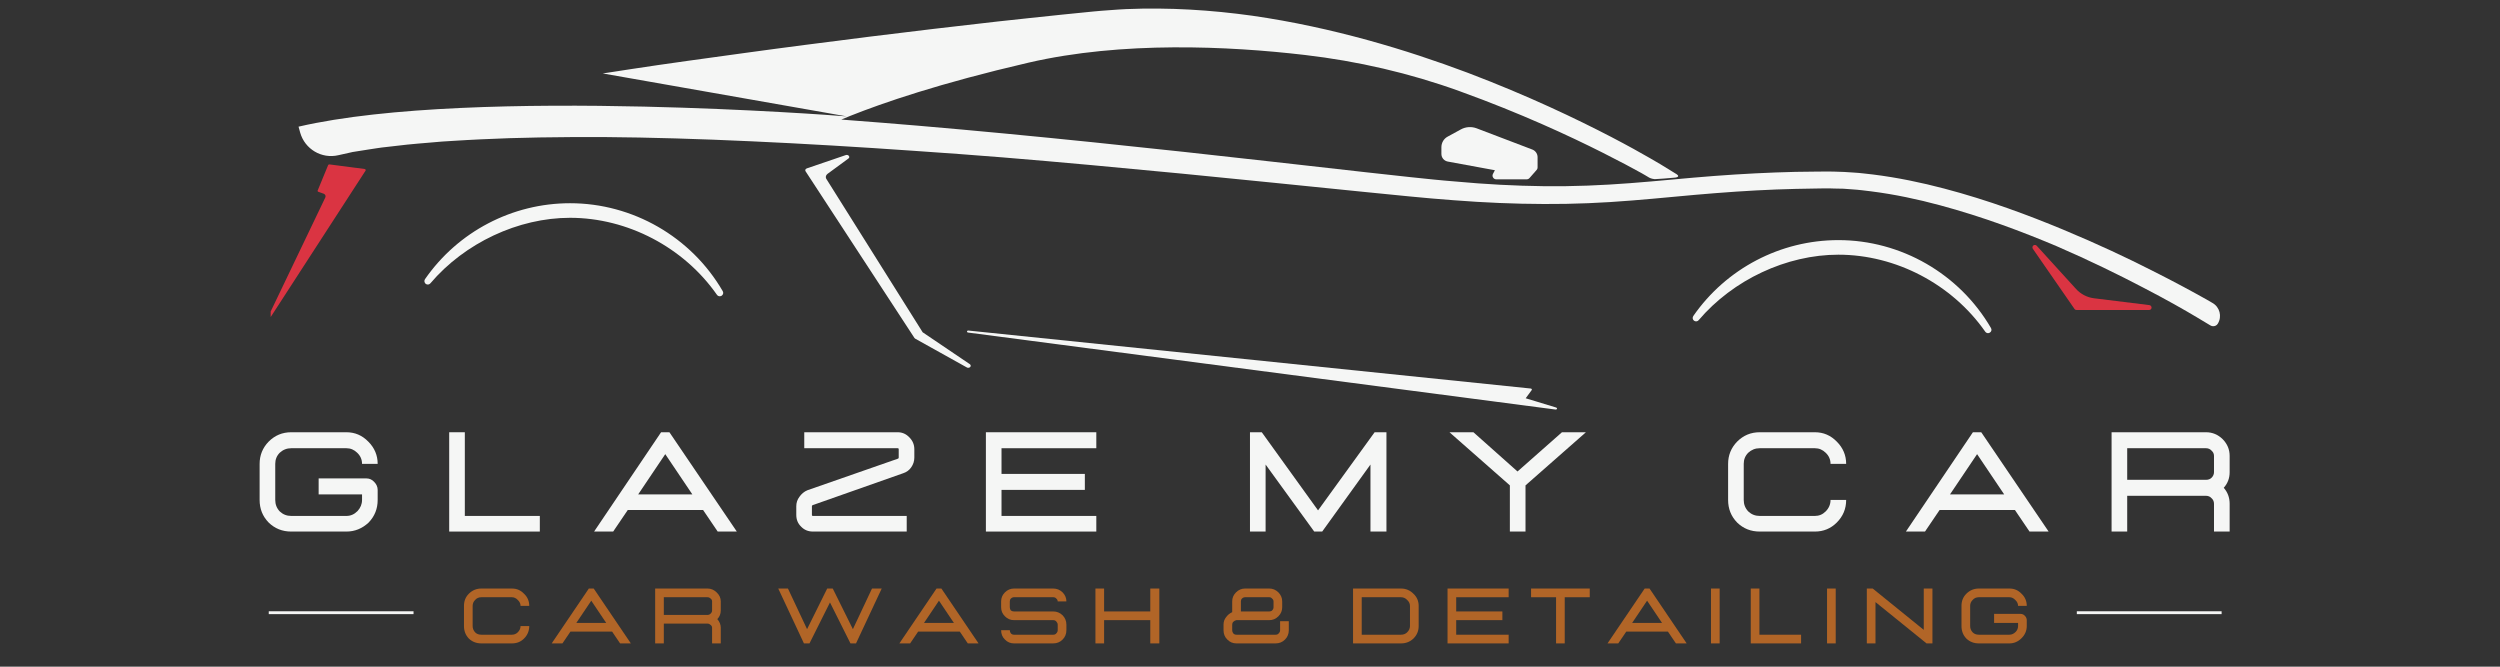 <svg xmlns="http://www.w3.org/2000/svg" xmlns:xlink="http://www.w3.org/1999/xlink" width="150" zoomAndPan="magnify" viewBox="0 0 112.5 30" height="40" preserveAspectRatio="xMidYMid meet" version="1.0"><rect x="0" y="0" width="112.5" height="30" fill="#333333" stroke="none"/><defs><g/><clipPath id="e638212906"><path d="M 12.18 7.352 L 16.543 7.352 L 16.543 14.316 L 12.18 14.316 Z M 12.18 7.352 " clip-rule="nonzero"/></clipPath><clipPath id="6ae974af70"><path d="M 13 0.312 L 99.898 0.312 L 99.898 15 L 13 15 Z M 13 0.312 " clip-rule="nonzero"/></clipPath><clipPath id="c7674efe7b"><path d="M 43.406 14.867 L 70.16 14.867 L 70.16 18.43 L 43.406 18.43 Z M 43.406 14.867 " clip-rule="nonzero"/></clipPath><clipPath id="64f153f9db"><path d="M 12.074 27.145 L 18.609 27.145 L 18.609 27.668 L 12.074 27.668 Z M 12.074 27.145 " clip-rule="nonzero"/></clipPath><clipPath id="4e45a4a957"><path d="M 93.441 27.145 L 99.973 27.145 L 99.973 27.668 L 93.441 27.668 Z M 93.441 27.145 " clip-rule="nonzero"/></clipPath></defs><path fill="#da3442" d="M 91.652 11.059 L 93.422 13.004 C 93.633 13.234 93.918 13.383 94.227 13.422 L 96.723 13.73 C 96.781 13.738 96.824 13.789 96.82 13.848 C 96.816 13.906 96.77 13.949 96.711 13.949 L 93.441 13.949 C 93.406 13.949 93.371 13.934 93.352 13.902 L 91.48 11.199 C 91.445 11.148 91.457 11.086 91.5 11.047 C 91.547 11.012 91.613 11.016 91.652 11.059 " fill-opacity="1" fill-rule="nonzero"/><g clip-path="url(#e638212906)"><path fill="#da3442" d="M 12.086 14.215 L 14.641 8.883 C 14.652 8.852 14.656 8.816 14.641 8.785 C 14.625 8.754 14.598 8.727 14.562 8.715 L 14.328 8.633 C 14.297 8.621 14.285 8.594 14.297 8.57 L 14.766 7.43 C 14.773 7.41 14.801 7.395 14.824 7.398 L 16.41 7.605 C 16.43 7.609 16.445 7.621 16.453 7.637 C 16.461 7.648 16.461 7.668 16.449 7.68 L 12.184 14.262 C 12.172 14.277 12.156 14.285 12.137 14.285 C 12.129 14.285 12.117 14.285 12.109 14.281 C 12.086 14.27 12.074 14.242 12.086 14.215 " fill-opacity="1" fill-rule="nonzero"/></g><g clip-path="url(#6ae974af70)"><path fill="#f5f6f5" d="M 13.434 5.699 L 13.508 5.969 C 13.719 6.711 14.473 7.16 15.227 6.984 C 15.496 6.922 15.734 6.867 15.871 6.84 C 16.09 6.801 16.332 6.77 16.586 6.727 C 16.84 6.691 17.109 6.641 17.402 6.613 C 17.691 6.578 18 6.543 18.32 6.508 C 18.641 6.473 18.984 6.449 19.336 6.418 C 19.512 6.402 19.691 6.387 19.879 6.371 C 20.062 6.359 20.25 6.348 20.441 6.336 C 20.828 6.316 21.227 6.285 21.637 6.27 C 23.289 6.188 25.16 6.16 27.207 6.168 C 29.254 6.184 31.477 6.25 33.824 6.359 C 36.176 6.465 38.652 6.613 41.215 6.793 C 42.496 6.879 43.801 6.977 45.117 7.082 C 46.438 7.188 47.77 7.309 49.117 7.43 C 51.805 7.676 54.535 7.941 57.266 8.219 C 58.633 8.359 59.996 8.496 61.355 8.633 C 62.039 8.703 62.719 8.77 63.398 8.836 C 63.738 8.867 64.074 8.898 64.414 8.93 C 64.75 8.961 65.094 8.984 65.434 9.012 C 66.785 9.117 68.141 9.176 69.477 9.18 C 70.812 9.188 72.133 9.129 73.426 9.023 C 74.715 8.922 75.973 8.785 77.203 8.691 C 78.43 8.594 79.633 8.527 80.805 8.5 C 81.098 8.492 81.391 8.488 81.68 8.484 C 81.824 8.484 81.969 8.48 82.117 8.477 L 82.324 8.477 L 82.535 8.484 C 82.676 8.488 82.816 8.488 82.953 8.492 C 83.094 8.504 83.23 8.516 83.367 8.523 C 83.645 8.539 83.918 8.578 84.188 8.609 C 85.27 8.746 86.305 8.969 87.289 9.234 C 89.254 9.762 91.008 10.43 92.539 11.074 C 94.062 11.734 95.363 12.375 96.422 12.93 C 97.48 13.477 98.293 13.941 98.844 14.27 C 99.121 14.434 99.328 14.559 99.469 14.645 C 99.508 14.668 99.551 14.68 99.594 14.68 C 99.676 14.68 99.758 14.641 99.801 14.566 C 100 14.242 99.891 13.82 99.562 13.633 C 99.48 13.586 99.391 13.535 99.293 13.477 C 98.727 13.16 97.895 12.703 96.812 12.16 C 95.734 11.613 94.406 10.984 92.848 10.336 C 91.293 9.691 89.504 9.016 87.484 8.484 C 86.477 8.219 85.406 7.992 84.281 7.852 C 84 7.824 83.715 7.781 83.426 7.766 C 83.281 7.758 83.137 7.746 82.992 7.738 C 82.848 7.73 82.699 7.73 82.551 7.723 L 82.332 7.719 L 82.109 7.719 C 81.965 7.719 81.82 7.723 81.672 7.723 C 81.383 7.727 81.09 7.73 80.793 7.734 C 79.602 7.762 78.383 7.824 77.141 7.918 C 75.902 8.012 74.641 8.145 73.363 8.242 C 72.09 8.34 70.797 8.395 69.484 8.379 C 68.172 8.363 66.844 8.293 65.504 8.168 C 65.168 8.141 64.836 8.113 64.5 8.078 C 64.16 8.043 63.824 8.008 63.488 7.973 C 62.812 7.898 62.133 7.824 61.453 7.75 C 60.098 7.598 58.734 7.441 57.367 7.289 C 51.91 6.672 46.445 6.094 41.309 5.656 C 40.234 5.566 39.176 5.48 38.129 5.402 C 38.043 5.395 37.949 5.387 37.859 5.379 C 37.984 5.328 38.121 5.27 38.27 5.211 C 39.719 4.633 42.285 3.746 46.281 2.82 C 50.496 1.844 55.297 2.074 58.715 2.473 C 61.09 2.75 63.434 3.289 65.688 4.105 C 65.695 4.109 65.707 4.113 65.719 4.117 C 68.434 5.098 70.625 6.117 72.129 6.875 C 72.883 7.254 73.465 7.566 73.859 7.785 C 73.988 7.855 74.105 7.93 74.199 7.984 C 74.203 7.984 74.203 7.988 74.203 7.988 C 74.203 7.988 74.207 7.988 74.211 7.992 C 74.305 8.043 74.441 8.062 74.461 8.062 C 74.668 8.055 75.059 8.02 75.336 7.996 C 75.352 7.992 75.363 7.992 75.375 7.992 C 75.379 7.992 75.383 7.992 75.387 7.992 C 75.59 7.961 75.512 7.883 75.453 7.844 C 75.449 7.84 75.449 7.84 75.445 7.836 C 75.438 7.832 75.434 7.832 75.426 7.824 C 75.422 7.824 75.418 7.82 75.41 7.816 C 75.137 7.648 74.723 7.395 74.699 7.379 C 74.594 7.32 74.441 7.23 74.242 7.113 C 73.844 6.883 73.258 6.555 72.5 6.16 C 70.98 5.371 68.777 4.309 66.035 3.27 C 64.66 2.754 63.152 2.246 61.531 1.801 C 59.906 1.355 58.172 0.969 56.348 0.707 C 54.523 0.453 52.613 0.328 50.672 0.41 C 50.43 0.418 50.188 0.441 49.945 0.457 L 49.578 0.484 L 49.395 0.5 L 49.215 0.516 C 48.734 0.566 48.258 0.613 47.777 0.66 C 46.812 0.758 45.844 0.867 44.879 0.969 C 42.945 1.188 41.016 1.414 39.117 1.652 C 38.168 1.77 37.227 1.891 36.297 2.012 C 35.367 2.133 34.449 2.254 33.547 2.379 C 32.645 2.504 31.758 2.625 30.891 2.746 C 30.02 2.863 29.172 2.996 28.348 3.117 C 28.109 3.152 27.871 3.191 27.637 3.227 C 27.465 3.254 27.293 3.277 27.125 3.305 L 38.105 5.238 C 38.105 5.238 38.098 5.234 38.074 5.234 C 38.066 5.234 38.059 5.234 38.051 5.234 C 37.543 5.191 33.688 4.906 28.973 4.797 C 23.719 4.676 17.395 4.781 13.438 5.699 C 13.438 5.699 13.434 5.699 13.434 5.699 " fill-opacity="1" fill-rule="nonzero"/></g><path fill="#f5f6f5" d="M 64.863 6.926 L 64.863 6.625 C 64.863 6.426 64.969 6.242 65.145 6.148 L 65.738 5.824 C 65.957 5.703 66.215 5.688 66.445 5.773 L 68.957 6.73 C 69.098 6.785 69.191 6.922 69.191 7.07 L 69.191 7.539 C 69.191 7.582 69.176 7.621 69.148 7.648 L 68.828 8.012 C 68.797 8.047 68.75 8.07 68.703 8.07 L 67.328 8.07 C 67.273 8.07 67.219 8.039 67.188 7.988 C 67.156 7.938 67.156 7.875 67.184 7.824 L 67.27 7.66 L 65.148 7.27 C 64.98 7.238 64.863 7.094 64.863 6.926 " fill-opacity="1" fill-rule="nonzero"/><path fill="#f5f6f5" d="M 36.305 7.578 L 38.066 6.977 C 38.113 6.961 38.172 6.977 38.199 7.016 C 38.23 7.055 38.223 7.102 38.18 7.133 L 37.238 7.824 C 37.16 7.883 37.137 7.977 37.188 8.055 L 41.52 14.953 L 43.641 16.387 C 43.688 16.418 43.695 16.473 43.66 16.516 C 43.637 16.539 43.605 16.551 43.57 16.551 C 43.551 16.551 43.527 16.547 43.508 16.535 L 41.188 15.242 C 41.172 15.234 41.16 15.223 41.152 15.211 L 36.25 7.707 C 36.234 7.684 36.234 7.656 36.242 7.633 C 36.254 7.609 36.277 7.59 36.305 7.578 " fill-opacity="1" fill-rule="nonzero"/><g clip-path="url(#c7674efe7b)"><path fill="#f5f6f5" d="M 43.516 14.914 C 43.52 14.887 43.547 14.871 43.578 14.875 L 68.887 17.484 C 68.902 17.484 68.918 17.496 68.93 17.512 C 68.938 17.523 68.934 17.539 68.926 17.555 L 68.656 17.922 L 70.031 18.34 C 70.059 18.352 70.07 18.375 70.066 18.395 C 70.059 18.418 70.035 18.43 70.012 18.43 C 70.008 18.43 70.008 18.43 70.004 18.43 L 43.562 14.965 C 43.531 14.961 43.512 14.938 43.516 14.914 " fill-opacity="1" fill-rule="nonzero"/></g><path fill="#f5f6f5" d="M 82.727 10.805 C 85.543 10.805 88.176 12.32 89.594 14.762 C 89.637 14.832 89.617 14.922 89.547 14.965 C 89.52 14.984 89.488 14.992 89.461 14.992 C 89.414 14.992 89.367 14.969 89.336 14.926 C 87.844 12.789 85.312 11.461 82.727 11.461 C 80.395 11.461 77.988 12.59 76.441 14.406 C 76.387 14.473 76.297 14.48 76.23 14.43 C 76.164 14.379 76.152 14.289 76.199 14.219 C 77.684 12.082 80.125 10.805 82.727 10.805 " fill-opacity="1" fill-rule="nonzero"/><path fill="#f5f6f5" d="M 25.652 9.145 C 28.473 9.145 31.105 10.66 32.523 13.102 C 32.566 13.176 32.543 13.262 32.473 13.309 C 32.445 13.324 32.418 13.332 32.387 13.332 C 32.34 13.332 32.293 13.309 32.262 13.266 C 30.77 11.129 28.238 9.801 25.652 9.801 C 23.324 9.801 20.914 10.93 19.367 12.75 C 19.316 12.812 19.223 12.824 19.156 12.773 C 19.094 12.719 19.078 12.629 19.125 12.562 C 20.609 10.422 23.051 9.145 25.652 9.145 " fill-opacity="1" fill-rule="nonzero"/><path fill="#f5f6f5" d="M 75.336 7.996 C 75.352 7.996 75.363 7.992 75.375 7.992 C 75.363 7.992 75.352 7.992 75.336 7.996 " fill-opacity="1" fill-rule="nonzero"/><g fill="#f5f6f5" fill-opacity="1"><g transform="translate(11.214, 23.92)"><g><path d="M 4.375 0 C 4.75 0 5.082 -0.133 5.375 -0.406 C 5.645 -0.688 5.781 -1.023 5.781 -1.422 L 5.781 -1.875 C 5.781 -2.008 5.727 -2.129 5.625 -2.234 C 5.531 -2.336 5.414 -2.391 5.281 -2.391 L 3.125 -2.391 L 3.125 -1.672 L 5.078 -1.672 L 5.078 -1.422 C 5.078 -1.234 5.008 -1.066 4.875 -0.922 C 4.727 -0.773 4.562 -0.703 4.375 -0.703 L 1.891 -0.703 C 1.691 -0.703 1.52 -0.77 1.375 -0.906 C 1.238 -1.051 1.172 -1.223 1.172 -1.422 L 1.172 -3.047 C 1.172 -3.242 1.238 -3.41 1.375 -3.547 C 1.52 -3.68 1.691 -3.75 1.891 -3.75 L 4.375 -3.75 C 4.562 -3.75 4.723 -3.68 4.859 -3.547 C 5.004 -3.41 5.078 -3.242 5.078 -3.047 L 5.781 -3.047 C 5.781 -3.43 5.641 -3.766 5.359 -4.047 C 5.086 -4.328 4.758 -4.469 4.375 -4.469 L 1.891 -4.469 C 1.492 -4.469 1.156 -4.328 0.875 -4.047 C 0.602 -3.766 0.469 -3.43 0.469 -3.047 L 0.469 -1.422 C 0.469 -1.023 0.602 -0.688 0.875 -0.406 C 1.156 -0.133 1.492 0 1.891 0 Z M 4.375 0 "/></g></g></g><g fill="#f5f6f5" fill-opacity="1"><g transform="translate(19.589, 23.92)"><g><path d="M 4.703 0 L 4.703 -0.703 L 1.328 -0.703 L 1.328 -4.469 L 0.625 -4.469 L 0.625 0 Z M 4.703 0 "/></g></g></g><g fill="#f5f6f5" fill-opacity="1"><g transform="translate(26.64, 23.92)"><g><path d="M 6.516 0 L 5.656 0 L 5 -0.969 L 1.609 -0.969 L 0.953 0 L 0.094 0 L 3.109 -4.469 L 3.484 -4.469 Z M 4.516 -1.672 L 3.297 -3.484 L 2.078 -1.672 Z M 4.516 -1.672 "/></g></g></g><g fill="#f5f6f5" fill-opacity="1"><g transform="translate(35.364, 23.92)"><g><path d="M 5.438 0 L 5.438 -0.703 L 1.219 -0.703 C 1.188 -0.703 1.172 -0.719 1.172 -0.75 L 1.172 -1.141 C 1.172 -1.16 1.18 -1.176 1.203 -1.188 L 5.281 -2.625 C 5.438 -2.676 5.555 -2.766 5.641 -2.891 C 5.734 -3.023 5.781 -3.172 5.781 -3.328 L 5.781 -3.703 C 5.781 -3.91 5.707 -4.086 5.562 -4.234 C 5.414 -4.391 5.238 -4.469 5.031 -4.469 L 0.828 -4.469 L 0.828 -3.75 L 5.031 -3.75 C 5.062 -3.75 5.078 -3.734 5.078 -3.703 L 5.078 -3.328 C 5.078 -3.305 5.066 -3.289 5.047 -3.281 L 0.969 -1.859 C 0.82 -1.797 0.703 -1.695 0.609 -1.562 C 0.516 -1.438 0.469 -1.297 0.469 -1.141 L 0.469 -0.75 C 0.469 -0.539 0.539 -0.363 0.688 -0.219 C 0.832 -0.07 1.008 0 1.219 0 Z M 5.438 0 "/></g></g></g><g fill="#f5f6f5" fill-opacity="1"><g transform="translate(43.74, 23.92)"><g><path d="M 5.594 0 L 0.625 0 L 0.625 -4.469 L 5.594 -4.469 L 5.594 -3.75 L 1.328 -3.75 L 1.328 -2.594 L 5.078 -2.594 L 5.078 -1.875 L 1.328 -1.875 L 1.328 -0.703 L 5.594 -0.703 Z M 5.594 0 "/></g></g></g><g fill="#f5f6f5" fill-opacity="1"><g transform="translate(51.916, 23.92)"><g/></g></g><g fill="#f5f6f5" fill-opacity="1"><g transform="translate(55.624, 23.92)"><g><path d="M 6.766 0 L 6.047 0 L 6.047 -3.016 L 3.875 0 L 3.516 0 L 1.328 -3.016 L 1.328 0 L 0.625 0 L 0.625 -4.469 L 1.156 -4.469 L 3.688 -0.953 L 6.234 -4.469 L 6.766 -4.469 Z M 6.766 0 "/></g></g></g><g fill="#f5f6f5" fill-opacity="1"><g transform="translate(65.132, 23.92)"><g><path d="M 3.516 0 L 2.812 0 L 2.812 -2.078 L 0.094 -4.469 L 1.172 -4.469 L 3.156 -2.703 L 5.156 -4.469 L 6.234 -4.469 L 3.516 -2.078 Z M 3.516 0 "/></g></g></g><g fill="#f5f6f5" fill-opacity="1"><g transform="translate(73.588, 23.92)"><g/></g></g><g fill="#f5f6f5" fill-opacity="1"><g transform="translate(77.296, 23.92)"><g><path d="M 4.375 0 C 4.758 0 5.086 -0.133 5.359 -0.406 C 5.641 -0.688 5.781 -1.023 5.781 -1.422 L 5.078 -1.422 C 5.078 -1.223 5.004 -1.051 4.859 -0.906 C 4.723 -0.77 4.562 -0.703 4.375 -0.703 L 1.891 -0.703 C 1.691 -0.703 1.52 -0.77 1.375 -0.906 C 1.238 -1.051 1.172 -1.223 1.172 -1.422 L 1.172 -3.047 C 1.172 -3.242 1.238 -3.41 1.375 -3.547 C 1.52 -3.68 1.691 -3.75 1.891 -3.75 L 4.375 -3.75 C 4.562 -3.75 4.723 -3.68 4.859 -3.547 C 5.004 -3.41 5.078 -3.242 5.078 -3.047 L 5.781 -3.047 C 5.781 -3.43 5.641 -3.766 5.359 -4.047 C 5.086 -4.328 4.758 -4.469 4.375 -4.469 L 1.891 -4.469 C 1.492 -4.469 1.156 -4.328 0.875 -4.047 C 0.602 -3.766 0.469 -3.43 0.469 -3.047 L 0.469 -1.422 C 0.469 -1.023 0.602 -0.688 0.875 -0.406 C 1.156 -0.133 1.492 0 1.891 0 Z M 4.375 0 "/></g></g></g><g fill="#f5f6f5" fill-opacity="1"><g transform="translate(85.672, 23.92)"><g><path d="M 6.516 0 L 5.656 0 L 5 -0.969 L 1.609 -0.969 L 0.953 0 L 0.094 0 L 3.109 -4.469 L 3.484 -4.469 Z M 4.516 -1.672 L 3.297 -3.484 L 2.078 -1.672 Z M 4.516 -1.672 "/></g></g></g><g fill="#f5f6f5" fill-opacity="1"><g transform="translate(94.396, 23.92)"><g><path d="M 5.938 0 L 5.234 0 L 5.234 -1.25 C 5.234 -1.352 5.195 -1.438 5.125 -1.5 C 5.062 -1.57 4.977 -1.609 4.875 -1.609 L 1.328 -1.609 L 1.328 0 L 0.625 0 L 0.625 -4.469 L 4.875 -4.469 C 5.164 -4.469 5.414 -4.363 5.625 -4.156 C 5.832 -3.945 5.938 -3.695 5.938 -3.406 L 5.938 -2.672 C 5.938 -2.398 5.848 -2.164 5.672 -1.969 C 5.848 -1.77 5.938 -1.531 5.938 -1.25 Z M 4.875 -2.328 C 4.977 -2.328 5.062 -2.359 5.125 -2.422 C 5.195 -2.492 5.234 -2.578 5.234 -2.672 L 5.234 -3.406 C 5.234 -3.5 5.195 -3.578 5.125 -3.641 C 5.062 -3.711 4.977 -3.75 4.875 -3.75 L 1.328 -3.75 L 1.328 -2.328 Z M 4.875 -2.328 "/></g></g></g><g fill="#b16527" fill-opacity="1"><g transform="translate(20.613, 28.953)"><g><path d="M 2.422 0 C 2.641 0 2.82 -0.07 2.969 -0.219 C 3.125 -0.375 3.203 -0.562 3.203 -0.781 L 2.812 -0.781 C 2.812 -0.676 2.77 -0.582 2.688 -0.5 C 2.613 -0.426 2.523 -0.391 2.422 -0.391 L 1.047 -0.391 C 0.93 -0.391 0.836 -0.426 0.766 -0.5 C 0.691 -0.582 0.656 -0.676 0.656 -0.781 L 0.656 -1.688 C 0.656 -1.789 0.691 -1.879 0.766 -1.953 C 0.836 -2.035 0.93 -2.078 1.047 -2.078 L 2.422 -2.078 C 2.523 -2.078 2.613 -2.035 2.688 -1.953 C 2.77 -1.879 2.812 -1.789 2.812 -1.688 L 3.203 -1.688 C 3.203 -1.906 3.125 -2.086 2.969 -2.234 C 2.82 -2.391 2.641 -2.469 2.422 -2.469 L 1.047 -2.469 C 0.828 -2.469 0.641 -2.391 0.484 -2.234 C 0.336 -2.086 0.266 -1.906 0.266 -1.688 L 0.266 -0.781 C 0.266 -0.562 0.336 -0.375 0.484 -0.219 C 0.641 -0.07 0.828 0 1.047 0 Z M 2.422 0 "/></g></g></g><g fill="#b16527" fill-opacity="1"><g transform="translate(24.779, 28.953)"><g><path d="M 3.609 0 L 3.125 0 L 2.766 -0.531 L 0.891 -0.531 L 0.531 0 L 0.047 0 L 1.719 -2.469 L 1.938 -2.469 Z M 2.5 -0.922 L 1.828 -1.922 L 1.156 -0.922 Z M 2.5 -0.922 "/></g></g></g><g fill="#b16527" fill-opacity="1"><g transform="translate(29.138, 28.953)"><g><path d="M 3.297 0 L 2.906 0 L 2.906 -0.703 C 2.906 -0.754 2.883 -0.797 2.844 -0.828 C 2.801 -0.867 2.754 -0.891 2.703 -0.891 L 0.734 -0.891 L 0.734 0 L 0.344 0 L 0.344 -2.469 L 2.703 -2.469 C 2.859 -2.469 2.992 -2.41 3.109 -2.297 C 3.234 -2.18 3.297 -2.047 3.297 -1.891 L 3.297 -1.484 C 3.297 -1.328 3.242 -1.195 3.141 -1.094 C 3.242 -0.977 3.297 -0.848 3.297 -0.703 Z M 2.703 -1.281 C 2.754 -1.281 2.801 -1.301 2.844 -1.344 C 2.883 -1.383 2.906 -1.43 2.906 -1.484 L 2.906 -1.891 C 2.906 -1.941 2.883 -1.984 2.844 -2.016 C 2.801 -2.055 2.754 -2.078 2.703 -2.078 L 0.734 -2.078 L 0.734 -1.281 Z M 2.703 -1.281 "/></g></g></g><g fill="#b16527" fill-opacity="1"><g transform="translate(33.39, 28.953)"><g/></g></g><g fill="#b16527" fill-opacity="1"><g transform="translate(34.974, 28.953)"><g><path d="M 3.547 0 L 3.297 0 L 2.375 -1.844 L 1.453 0 L 1.203 0 L 0.047 -2.469 L 0.484 -2.469 L 1.344 -0.641 L 2.25 -2.469 L 2.5 -2.469 L 3.406 -0.641 L 4.266 -2.469 L 4.703 -2.469 Z M 3.547 0 "/></g></g></g><g fill="#b16527" fill-opacity="1"><g transform="translate(40.425, 28.953)"><g><path d="M 3.609 0 L 3.125 0 L 2.766 -0.531 L 0.891 -0.531 L 0.531 0 L 0.047 0 L 1.719 -2.469 L 1.938 -2.469 Z M 2.5 -0.922 L 1.828 -1.922 L 1.156 -0.922 Z M 2.5 -0.922 "/></g></g></g><g fill="#b16527" fill-opacity="1"><g transform="translate(44.785, 28.953)"><g><path d="M 2.609 0 L 0.844 0 C 0.688 0 0.551 -0.055 0.438 -0.172 C 0.32 -0.285 0.266 -0.426 0.266 -0.594 L 0.656 -0.594 C 0.656 -0.539 0.672 -0.492 0.703 -0.453 C 0.742 -0.41 0.789 -0.391 0.844 -0.391 L 2.609 -0.391 C 2.672 -0.391 2.719 -0.41 2.75 -0.453 C 2.789 -0.492 2.812 -0.539 2.812 -0.594 L 2.812 -0.844 C 2.812 -0.895 2.789 -0.941 2.75 -0.984 C 2.719 -1.023 2.672 -1.047 2.609 -1.047 L 0.844 -1.047 C 0.688 -1.047 0.551 -1.102 0.438 -1.219 C 0.32 -1.332 0.266 -1.469 0.266 -1.625 L 0.266 -1.891 C 0.266 -2.047 0.32 -2.18 0.438 -2.297 C 0.551 -2.41 0.688 -2.469 0.844 -2.469 L 2.609 -2.469 C 2.773 -2.469 2.914 -2.41 3.031 -2.297 C 3.145 -2.18 3.203 -2.047 3.203 -1.891 L 2.812 -1.891 C 2.812 -1.941 2.789 -1.984 2.75 -2.016 C 2.719 -2.055 2.672 -2.078 2.609 -2.078 L 0.844 -2.078 C 0.789 -2.078 0.742 -2.055 0.703 -2.016 C 0.672 -1.984 0.656 -1.941 0.656 -1.891 L 0.656 -1.625 C 0.656 -1.57 0.672 -1.523 0.703 -1.484 C 0.742 -1.453 0.789 -1.438 0.844 -1.438 L 2.609 -1.438 C 2.773 -1.438 2.914 -1.379 3.031 -1.266 C 3.145 -1.148 3.203 -1.008 3.203 -0.844 L 3.203 -0.594 C 3.203 -0.426 3.145 -0.285 3.031 -0.172 C 2.914 -0.055 2.773 0 2.609 0 Z M 2.609 0 "/></g></g></g><g fill="#b16527" fill-opacity="1"><g transform="translate(48.951, 28.953)"><g><path d="M 3.219 0 L 2.812 0 L 2.812 -1.047 L 0.734 -1.047 L 0.734 0 L 0.344 0 L 0.344 -2.469 L 0.734 -2.469 L 0.734 -1.438 L 2.812 -1.438 L 2.812 -2.469 L 3.219 -2.469 Z M 3.219 0 "/></g></g></g><g fill="#b16527" fill-opacity="1"><g transform="translate(53.21, 28.953)"><g/></g></g><g fill="#b16527" fill-opacity="1"><g transform="translate(54.793, 28.953)"><g><path d="M 2.609 0 L 0.844 0 C 0.688 0 0.551 -0.055 0.438 -0.172 C 0.32 -0.285 0.266 -0.426 0.266 -0.594 L 0.266 -0.844 C 0.266 -0.969 0.301 -1.078 0.375 -1.172 C 0.445 -1.273 0.539 -1.352 0.656 -1.406 L 0.656 -1.891 C 0.656 -2.047 0.711 -2.18 0.828 -2.297 C 0.941 -2.41 1.078 -2.469 1.234 -2.469 L 2.328 -2.469 C 2.484 -2.469 2.617 -2.41 2.734 -2.297 C 2.848 -2.18 2.906 -2.047 2.906 -1.891 L 2.906 -1.625 C 2.906 -1.469 2.848 -1.332 2.734 -1.219 C 2.617 -1.102 2.484 -1.047 2.328 -1.047 L 0.844 -1.047 C 0.789 -1.035 0.742 -1.008 0.703 -0.969 C 0.672 -0.938 0.656 -0.895 0.656 -0.844 L 0.656 -0.594 C 0.656 -0.539 0.672 -0.492 0.703 -0.453 C 0.742 -0.41 0.789 -0.391 0.844 -0.391 L 2.609 -0.391 C 2.672 -0.391 2.719 -0.41 2.75 -0.453 C 2.789 -0.492 2.812 -0.539 2.812 -0.594 L 2.812 -1 L 3.203 -1 L 3.203 -0.594 C 3.203 -0.426 3.145 -0.285 3.031 -0.172 C 2.914 -0.055 2.773 0 2.609 0 Z M 2.328 -1.438 C 2.379 -1.438 2.422 -1.453 2.453 -1.484 C 2.492 -1.523 2.516 -1.57 2.516 -1.625 L 2.516 -1.891 C 2.516 -1.941 2.492 -1.984 2.453 -2.016 C 2.422 -2.055 2.379 -2.078 2.328 -2.078 L 1.234 -2.078 C 1.18 -2.078 1.133 -2.055 1.094 -2.016 C 1.062 -1.984 1.047 -1.941 1.047 -1.891 L 1.047 -1.438 Z M 2.328 -1.438 "/></g></g></g><g fill="#b16527" fill-opacity="1"><g transform="translate(58.959, 28.953)"><g/></g></g><g fill="#b16527" fill-opacity="1"><g transform="translate(60.543, 28.953)"><g><path d="M 2.5 0 C 2.719 0 2.906 -0.07 3.062 -0.219 C 3.219 -0.375 3.297 -0.562 3.297 -0.781 L 3.297 -1.688 C 3.297 -1.906 3.219 -2.086 3.062 -2.234 C 2.906 -2.391 2.719 -2.469 2.5 -2.469 L 0.344 -2.469 L 0.344 0 Z M 2.5 -0.391 L 0.734 -0.391 L 0.734 -2.078 L 2.5 -2.078 C 2.613 -2.078 2.707 -2.035 2.781 -1.953 C 2.863 -1.879 2.906 -1.789 2.906 -1.688 L 2.906 -0.781 C 2.906 -0.676 2.863 -0.582 2.781 -0.5 C 2.707 -0.426 2.613 -0.391 2.5 -0.391 Z M 2.5 -0.391 "/></g></g></g><g fill="#b16527" fill-opacity="1"><g transform="translate(64.795, 28.953)"><g><path d="M 3.094 0 L 0.344 0 L 0.344 -2.469 L 3.094 -2.469 L 3.094 -2.078 L 0.734 -2.078 L 0.734 -1.438 L 2.812 -1.438 L 2.812 -1.047 L 0.734 -1.047 L 0.734 -0.391 L 3.094 -0.391 Z M 3.094 0 "/></g></g></g><g fill="#b16527" fill-opacity="1"><g transform="translate(68.851, 28.953)"><g><path d="M 1.562 0 L 1.172 0 L 1.172 -2.078 L 0.047 -2.078 L 0.047 -2.469 L 2.688 -2.469 L 2.688 -2.078 L 1.562 -2.078 Z M 1.562 0 "/></g></g></g><g fill="#b16527" fill-opacity="1"><g transform="translate(72.291, 28.953)"><g><path d="M 3.609 0 L 3.125 0 L 2.766 -0.531 L 0.891 -0.531 L 0.531 0 L 0.047 0 L 1.719 -2.469 L 1.938 -2.469 Z M 2.5 -0.922 L 1.828 -1.922 L 1.156 -0.922 Z M 2.5 -0.922 "/></g></g></g><g fill="#b16527" fill-opacity="1"><g transform="translate(76.65, 28.953)"><g><path d="M 0.734 0 L 0.734 -2.469 L 0.344 -2.469 L 0.344 0 Z M 0.734 0 "/></g></g></g><g fill="#b16527" fill-opacity="1"><g transform="translate(78.44, 28.953)"><g><path d="M 2.609 0 L 2.609 -0.391 L 0.734 -0.391 L 0.734 -2.469 L 0.344 -2.469 L 0.344 0 Z M 2.609 0 "/></g></g></g><g fill="#b16527" fill-opacity="1"><g transform="translate(81.873, 28.953)"><g><path d="M 0.734 0 L 0.734 -2.469 L 0.344 -2.469 L 0.344 0 Z M 0.734 0 "/></g></g></g><g fill="#b16527" fill-opacity="1"><g transform="translate(83.663, 28.953)"><g><path d="M 3.297 0 L 3.031 0 L 0.734 -1.859 L 0.734 0 L 0.344 0 L 0.344 -2.469 L 0.609 -2.469 L 2.906 -0.609 L 2.906 -2.469 L 3.297 -2.469 Z M 3.297 0 "/></g></g></g><g fill="#b16527" fill-opacity="1"><g transform="translate(88.001, 28.953)"><g><path d="M 2.422 0 C 2.629 0 2.812 -0.078 2.969 -0.234 C 3.125 -0.391 3.203 -0.57 3.203 -0.781 L 3.203 -1.047 C 3.203 -1.117 3.176 -1.18 3.125 -1.234 C 3.07 -1.297 3.004 -1.328 2.922 -1.328 L 1.734 -1.328 L 1.734 -0.922 L 2.812 -0.922 L 2.812 -0.781 C 2.812 -0.676 2.773 -0.586 2.703 -0.516 C 2.617 -0.43 2.523 -0.391 2.422 -0.391 L 1.047 -0.391 C 0.93 -0.391 0.836 -0.426 0.766 -0.5 C 0.691 -0.582 0.656 -0.676 0.656 -0.781 L 0.656 -1.688 C 0.656 -1.789 0.691 -1.879 0.766 -1.953 C 0.836 -2.035 0.93 -2.078 1.047 -2.078 L 2.422 -2.078 C 2.523 -2.078 2.613 -2.035 2.688 -1.953 C 2.77 -1.879 2.812 -1.789 2.812 -1.688 L 3.203 -1.688 C 3.203 -1.906 3.125 -2.086 2.969 -2.234 C 2.82 -2.391 2.641 -2.469 2.422 -2.469 L 1.047 -2.469 C 0.828 -2.469 0.641 -2.391 0.484 -2.234 C 0.336 -2.086 0.266 -1.906 0.266 -1.688 L 0.266 -0.781 C 0.266 -0.562 0.336 -0.375 0.484 -0.219 C 0.641 -0.07 0.828 0 1.047 0 Z M 2.422 0 "/></g></g></g><g clip-path="url(#64f153f9db)"><path fill="#f5f6f5" d="M 35.688 24.734 L 35.688 25.137 L 27.93 25.137 L 30.414 22.648 C 30.516 22.734 30.629 22.789 30.754 22.812 C 30.883 22.836 31.008 22.828 31.129 22.789 C 31.254 22.75 31.359 22.68 31.445 22.586 C 31.535 22.488 31.594 22.379 31.625 22.254 C 31.652 22.125 31.652 22 31.617 21.875 C 31.582 21.75 31.516 21.645 31.426 21.551 C 31.332 21.461 31.227 21.395 31.102 21.359 C 30.977 21.324 30.852 21.324 30.723 21.352 C 30.598 21.383 30.488 21.441 30.391 21.531 C 30.297 21.617 30.23 21.723 30.188 21.848 C 30.148 21.969 30.141 22.094 30.164 22.223 C 30.188 22.348 30.242 22.461 30.328 22.562 L 25.379 27.508 L 12.094 27.508 L 12.094 27.637 L 25.43 27.637 L 27.805 25.262 L 29.824 25.262 L 30.754 26.191 L 32.773 26.191 L 33.703 25.262 L 35.691 25.262 L 35.691 25.66 L 36.617 25.66 L 36.617 24.734 Z M 36.488 25.535 L 35.812 25.535 L 35.812 24.859 L 36.488 24.859 Z M 36.488 25.535 " fill-opacity="1" fill-rule="nonzero"/></g><g clip-path="url(#4e45a4a957)"><path fill="#f5f6f5" d="M 117.055 24.734 L 117.055 25.137 L 109.293 25.137 L 111.781 22.648 C 111.879 22.734 111.992 22.789 112.121 22.812 C 112.246 22.836 112.371 22.828 112.496 22.789 C 112.617 22.75 112.723 22.68 112.812 22.586 C 112.898 22.488 112.957 22.379 112.988 22.254 C 113.02 22.125 113.016 22 112.98 21.875 C 112.945 21.75 112.883 21.645 112.789 21.551 C 112.699 21.461 112.59 21.395 112.465 21.359 C 112.34 21.324 112.215 21.324 112.09 21.352 C 111.961 21.383 111.852 21.441 111.758 21.531 C 111.66 21.617 111.594 21.723 111.551 21.848 C 111.512 21.969 111.504 22.094 111.527 22.223 C 111.555 22.348 111.605 22.461 111.691 22.562 L 106.742 27.508 L 93.457 27.508 L 93.457 27.637 L 106.797 27.637 L 109.168 25.262 L 111.188 25.262 L 112.117 26.191 L 114.141 26.191 L 115.066 25.262 L 117.055 25.262 L 117.055 25.66 L 117.98 25.66 L 117.98 24.734 Z M 117.855 25.535 L 117.18 25.535 L 117.18 24.859 L 117.855 24.859 Z M 117.855 25.535 " fill-opacity="1" fill-rule="nonzero"/></g></svg>